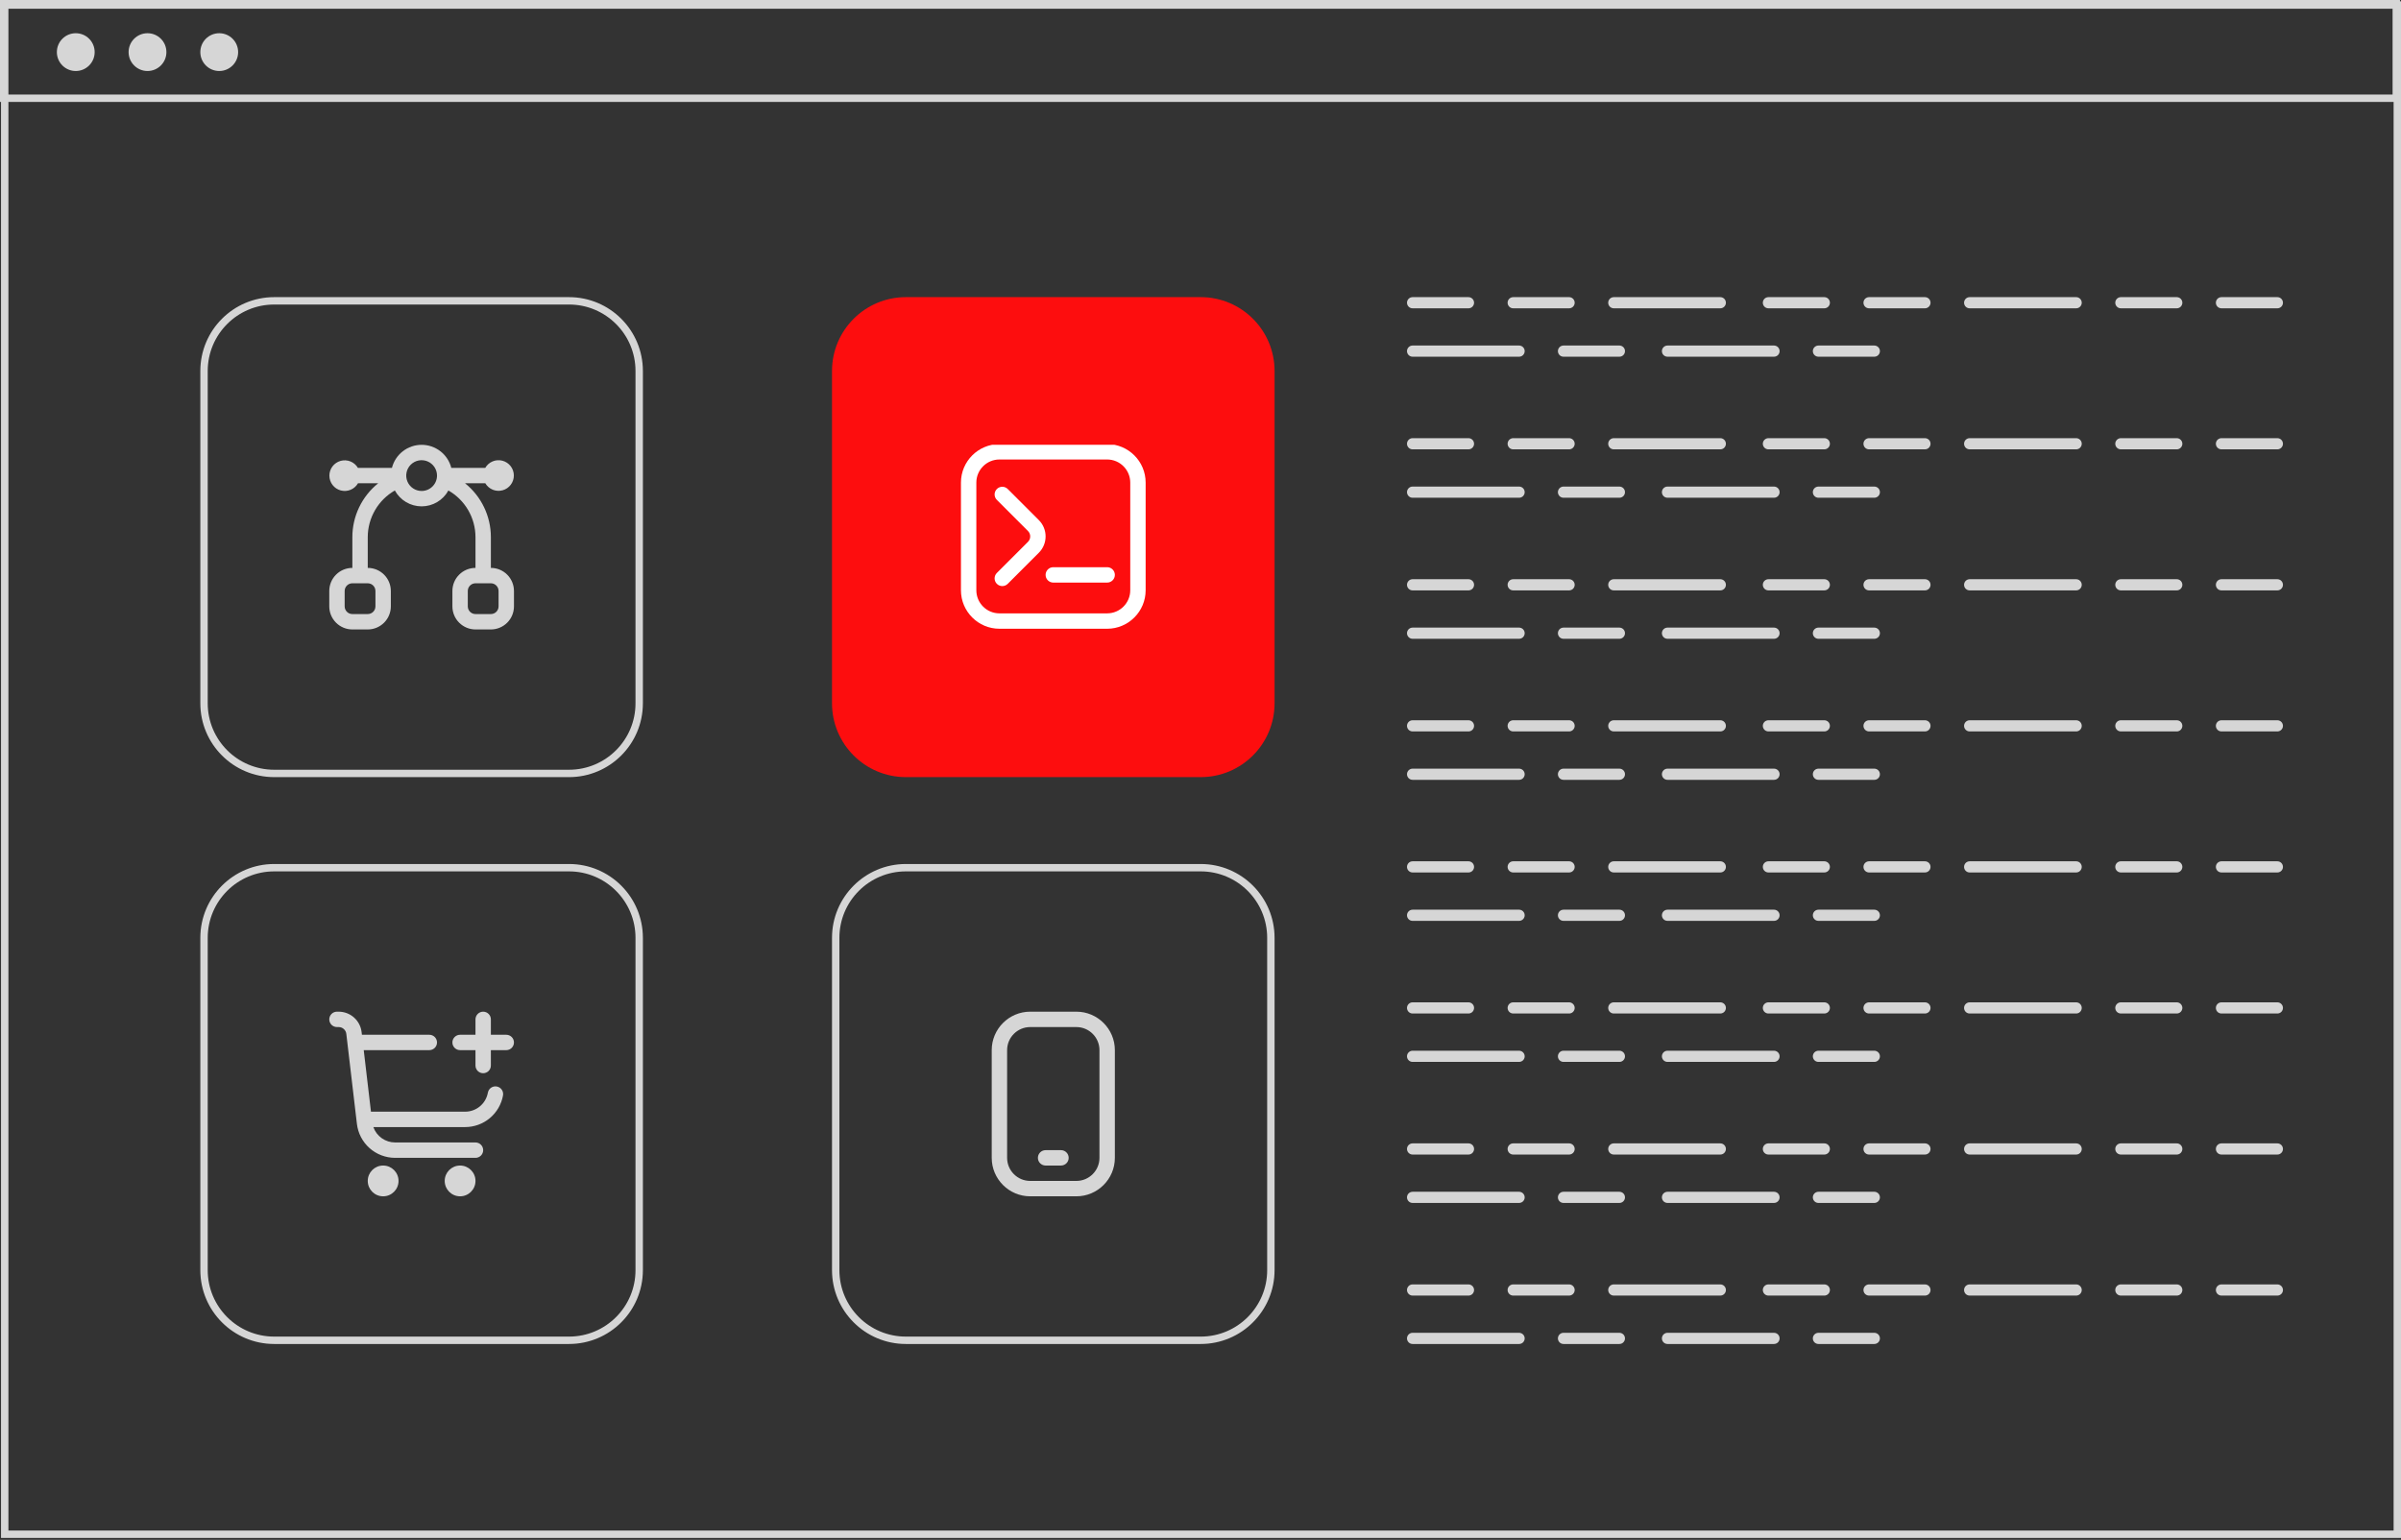 <svg width="650" height="417" viewBox="0 0 650 417" fill="none" xmlns="http://www.w3.org/2000/svg">
<rect x="0" y="0" width="650" height="417" fill="#333333" stroke="none"/>
<path d="M1.277 415.479V1.368H649V415.479H1.277Z" stroke="#D6D6D6" stroke-width="2"/>
<path d="M438.403 96.599H423.271C423.072 96.599 422.876 96.559 422.692 96.484C422.508 96.407 422.342 96.296 422.201 96.156C422.061 96.015 421.949 95.848 421.873 95.665C421.797 95.481 421.758 95.284 421.758 95.085C421.758 94.887 421.797 94.69 421.873 94.506C421.949 94.323 422.061 94.156 422.201 94.016C422.342 93.875 422.508 93.763 422.692 93.687C422.876 93.611 423.072 93.572 423.271 93.572H438.403C438.602 93.572 438.799 93.611 438.982 93.687C439.166 93.763 439.333 93.875 439.473 94.016C439.614 94.156 439.725 94.323 439.801 94.506C439.877 94.69 439.916 94.887 439.916 95.085C439.916 95.284 439.877 95.481 439.801 95.665C439.725 95.848 439.614 96.015 439.473 96.156C439.333 96.296 439.166 96.407 438.982 96.484C438.799 96.559 438.602 96.599 438.403 96.599Z" fill="#D6D6D6"/>
<path d="M507.419 96.599H492.287C492.088 96.599 491.891 96.559 491.708 96.484C491.524 96.407 491.357 96.296 491.217 96.156C491.076 96.015 490.965 95.848 490.889 95.665C490.813 95.481 490.773 95.284 490.773 95.085C490.773 94.887 490.813 94.69 490.889 94.506C490.965 94.323 491.076 94.156 491.217 94.016C491.357 93.875 491.524 93.763 491.708 93.687C491.891 93.611 492.088 93.572 492.287 93.572H507.419C507.617 93.572 507.814 93.611 507.998 93.687C508.181 93.763 508.348 93.875 508.489 94.016C508.629 94.156 508.741 94.323 508.817 94.506C508.893 94.69 508.932 94.887 508.932 95.085C508.932 95.284 508.893 95.481 508.817 95.665C508.741 95.848 508.629 96.015 508.489 96.156C508.348 96.296 508.181 96.407 507.998 96.484C507.814 96.559 507.617 96.599 507.419 96.599Z" fill="#D6D6D6"/>
<path d="M411.25 96.599H382.416C382.014 96.599 381.629 96.439 381.346 96.156C381.062 95.872 380.902 95.487 380.902 95.085C380.902 94.684 381.062 94.299 381.346 94.016C381.629 93.732 382.014 93.572 382.416 93.572H411.25C411.651 93.572 412.036 93.732 412.32 94.016C412.604 94.299 412.763 94.684 412.763 95.085C412.763 95.487 412.604 95.872 412.32 96.156C412.036 96.439 411.651 96.599 411.25 96.599Z" fill="#D6D6D6"/>
<path d="M480.262 96.599H451.427C451.026 96.599 450.641 96.439 450.357 96.156C450.073 95.872 449.914 95.487 449.914 95.085C449.914 94.684 450.073 94.299 450.357 94.016C450.641 93.732 451.026 93.572 451.427 93.572H480.262C480.663 93.572 481.048 93.732 481.332 94.016C481.615 94.299 481.775 94.684 481.775 95.085C481.775 95.487 481.615 95.872 481.332 96.156C481.048 96.439 480.663 96.599 480.262 96.599Z" fill="#D6D6D6"/>
<path d="M397.548 83.493H382.416C382.014 83.493 381.629 83.334 381.346 83.05C381.062 82.766 380.902 82.381 380.902 81.98C380.902 81.579 381.062 81.194 381.346 80.91C381.629 80.626 382.014 80.467 382.416 80.467H397.548C397.949 80.467 398.334 80.626 398.618 80.91C398.901 81.194 399.061 81.579 399.061 81.98C399.061 82.381 398.901 82.766 398.618 83.05C398.334 83.334 397.949 83.493 397.548 83.493Z" fill="#D6D6D6"/>
<path d="M493.88 83.493H478.748C478.346 83.493 477.961 83.334 477.678 83.05C477.394 82.766 477.234 82.381 477.234 81.98C477.234 81.579 477.394 81.194 477.678 80.91C477.961 80.626 478.346 80.467 478.748 80.467H493.88C494.281 80.467 494.666 80.626 494.95 80.91C495.233 81.194 495.393 81.579 495.393 81.98C495.393 82.381 495.233 82.766 494.95 83.05C494.666 83.334 494.281 83.493 493.88 83.493Z" fill="#D6D6D6"/>
<path d="M589.294 83.493H574.162C573.76 83.493 573.375 83.334 573.092 83.05C572.808 82.766 572.648 82.381 572.648 81.98C572.648 81.579 572.808 81.194 573.092 80.91C573.375 80.626 573.76 80.467 574.162 80.467H589.294C589.695 80.467 590.08 80.626 590.364 80.91C590.647 81.194 590.807 81.579 590.807 81.98C590.807 82.381 590.647 82.766 590.364 83.05C590.08 83.334 589.695 83.493 589.294 83.493Z" fill="#D6D6D6"/>
<path d="M424.786 83.493H409.654C409.455 83.493 409.258 83.454 409.075 83.378C408.891 83.302 408.724 83.191 408.584 83.05C408.443 82.909 408.332 82.743 408.256 82.559C408.18 82.376 408.141 82.179 408.141 81.98C408.141 81.781 408.18 81.585 408.256 81.401C408.332 81.217 408.443 81.05 408.584 80.91C408.724 80.769 408.891 80.658 409.075 80.582C409.258 80.506 409.455 80.467 409.654 80.467H424.786C424.985 80.467 425.181 80.506 425.365 80.582C425.549 80.658 425.715 80.769 425.856 80.91C425.996 81.05 426.108 81.217 426.184 81.401C426.26 81.585 426.299 81.781 426.299 81.98C426.299 82.179 426.26 82.376 426.184 82.559C426.108 82.743 425.996 82.909 425.856 83.05C425.715 83.191 425.549 83.302 425.365 83.378C425.181 83.454 424.985 83.493 424.786 83.493Z" fill="#D6D6D6"/>
<path d="M521.122 83.493H505.99C505.791 83.493 505.594 83.454 505.411 83.378C505.227 83.302 505.06 83.191 504.92 83.05C504.779 82.909 504.668 82.743 504.592 82.559C504.516 82.376 504.477 82.179 504.477 81.98C504.477 81.781 504.516 81.585 504.592 81.401C504.668 81.217 504.779 81.05 504.92 80.91C505.06 80.769 505.227 80.658 505.411 80.582C505.594 80.506 505.791 80.467 505.99 80.467H521.122C521.321 80.467 521.517 80.506 521.701 80.582C521.885 80.658 522.051 80.769 522.192 80.91C522.332 81.05 522.444 81.217 522.52 81.401C522.596 81.585 522.635 81.781 522.635 81.98C522.635 82.179 522.596 82.376 522.52 82.559C522.444 82.743 522.332 82.909 522.192 83.05C522.051 83.191 521.885 83.302 521.701 83.378C521.517 83.454 521.321 83.493 521.122 83.493Z" fill="#D6D6D6"/>
<path d="M616.528 83.493H601.396C601.197 83.493 601.001 83.454 600.817 83.378C600.633 83.302 600.467 83.191 600.326 83.05C600.185 82.909 600.074 82.743 599.998 82.559C599.922 82.376 599.883 82.179 599.883 81.98C599.883 81.781 599.922 81.585 599.998 81.401C600.074 81.217 600.185 81.05 600.326 80.91C600.467 80.769 600.633 80.658 600.817 80.582C601.001 80.506 601.197 80.467 601.396 80.467H616.528C616.727 80.467 616.924 80.506 617.107 80.582C617.291 80.658 617.458 80.769 617.598 80.91C617.739 81.05 617.85 81.217 617.926 81.401C618.002 81.585 618.041 81.781 618.041 81.98C618.041 82.179 618.002 82.376 617.926 82.559C617.85 82.743 617.739 82.909 617.598 83.05C617.458 83.191 617.291 83.302 617.107 83.378C616.924 83.454 616.727 83.493 616.528 83.493Z" fill="#D6D6D6"/>
<path d="M465.723 83.493H436.888C436.487 83.493 436.102 83.334 435.818 83.05C435.534 82.766 435.375 82.381 435.375 81.98C435.375 81.579 435.534 81.194 435.818 80.91C436.102 80.626 436.487 80.467 436.888 80.467H465.723C465.921 80.467 466.118 80.506 466.302 80.582C466.485 80.658 466.652 80.769 466.793 80.91C466.933 81.05 467.045 81.217 467.121 81.401C467.197 81.585 467.236 81.781 467.236 81.98C467.236 82.179 467.197 82.376 467.121 82.559C467.045 82.743 466.933 82.909 466.793 83.05C466.652 83.191 466.485 83.302 466.302 83.378C466.118 83.454 465.921 83.493 465.723 83.493Z" fill="#D6D6D6"/>
<path d="M562.059 83.493H533.224C532.823 83.493 532.438 83.334 532.154 83.05C531.87 82.766 531.711 82.381 531.711 81.98C531.711 81.579 531.87 81.194 532.154 80.91C532.438 80.626 532.823 80.467 533.224 80.467H562.059C562.257 80.467 562.454 80.506 562.638 80.582C562.821 80.658 562.988 80.769 563.129 80.91C563.269 81.05 563.381 81.217 563.457 81.401C563.533 81.585 563.572 81.781 563.572 81.98C563.572 82.179 563.533 82.376 563.457 82.559C563.381 82.743 563.269 82.909 563.129 83.05C562.988 83.191 562.821 83.302 562.638 83.378C562.454 83.454 562.257 83.493 562.059 83.493Z" fill="#D6D6D6"/>
<path d="M438.403 134.792H423.271C423.072 134.792 422.876 134.753 422.692 134.677C422.508 134.601 422.342 134.489 422.201 134.349C422.061 134.208 421.949 134.042 421.873 133.858C421.797 133.674 421.758 133.478 421.758 133.279C421.758 133.08 421.797 132.883 421.873 132.7C421.949 132.516 422.061 132.349 422.201 132.209C422.342 132.068 422.508 131.957 422.692 131.881C422.876 131.805 423.072 131.766 423.271 131.766H438.403C438.602 131.766 438.799 131.805 438.982 131.881C439.166 131.957 439.333 132.068 439.473 132.209C439.614 132.349 439.725 132.516 439.801 132.7C439.877 132.883 439.916 133.08 439.916 133.279C439.916 133.478 439.877 133.674 439.801 133.858C439.725 134.042 439.614 134.208 439.473 134.349C439.333 134.489 439.166 134.601 438.982 134.677C438.799 134.753 438.602 134.792 438.403 134.792Z" fill="#D6D6D6"/>
<path d="M507.419 134.792H492.287C492.088 134.792 491.891 134.753 491.708 134.677C491.524 134.601 491.357 134.489 491.217 134.349C491.076 134.208 490.965 134.042 490.889 133.858C490.813 133.674 490.773 133.478 490.773 133.279C490.773 133.08 490.813 132.883 490.889 132.7C490.965 132.516 491.076 132.349 491.217 132.209C491.357 132.068 491.524 131.957 491.708 131.881C491.891 131.805 492.088 131.766 492.287 131.766H507.419C507.617 131.766 507.814 131.805 507.998 131.881C508.181 131.957 508.348 132.068 508.489 132.209C508.629 132.349 508.741 132.516 508.817 132.7C508.893 132.883 508.932 133.08 508.932 133.279C508.932 133.478 508.893 133.674 508.817 133.858C508.741 134.042 508.629 134.208 508.489 134.349C508.348 134.489 508.181 134.601 507.998 134.677C507.814 134.753 507.617 134.792 507.419 134.792Z" fill="#D6D6D6"/>
<path d="M411.25 134.792H382.416C382.014 134.792 381.629 134.633 381.346 134.349C381.062 134.065 380.902 133.68 380.902 133.279C380.902 132.878 381.062 132.493 381.346 132.209C381.629 131.925 382.014 131.766 382.416 131.766H411.25C411.651 131.766 412.036 131.925 412.32 132.209C412.604 132.493 412.763 132.878 412.763 133.279C412.763 133.68 412.604 134.065 412.32 134.349C412.036 134.633 411.651 134.792 411.25 134.792Z" fill="#D6D6D6"/>
<path d="M480.262 134.792H451.427C451.026 134.792 450.641 134.633 450.357 134.349C450.073 134.065 449.914 133.68 449.914 133.279C449.914 132.878 450.073 132.493 450.357 132.209C450.641 131.925 451.026 131.766 451.427 131.766H480.262C480.663 131.766 481.048 131.925 481.332 132.209C481.615 132.493 481.775 132.878 481.775 133.279C481.775 133.68 481.615 134.065 481.332 134.349C481.048 134.633 480.663 134.792 480.262 134.792Z" fill="#D6D6D6"/>
<path d="M397.548 121.687H382.416C382.014 121.687 381.629 121.527 381.346 121.243C381.062 120.96 380.902 120.575 380.902 120.173C380.902 119.772 381.062 119.387 381.346 119.103C381.629 118.82 382.014 118.66 382.416 118.66H397.548C397.949 118.66 398.334 118.82 398.618 119.103C398.901 119.387 399.061 119.772 399.061 120.173C399.061 120.575 398.901 120.96 398.618 121.243C398.334 121.527 397.949 121.687 397.548 121.687Z" fill="#D6D6D6"/>
<path d="M493.88 121.687H478.748C478.346 121.687 477.961 121.527 477.678 121.243C477.394 120.96 477.234 120.575 477.234 120.173C477.234 119.772 477.394 119.387 477.678 119.103C477.961 118.82 478.346 118.66 478.748 118.66H493.88C494.281 118.66 494.666 118.82 494.95 119.103C495.233 119.387 495.393 119.772 495.393 120.173C495.393 120.575 495.233 120.96 494.95 121.243C494.666 121.527 494.281 121.687 493.88 121.687Z" fill="#D6D6D6"/>
<path d="M589.294 121.687H574.162C573.76 121.687 573.375 121.527 573.092 121.243C572.808 120.96 572.648 120.575 572.648 120.173C572.648 119.772 572.808 119.387 573.092 119.103C573.375 118.82 573.76 118.66 574.162 118.66H589.294C589.695 118.66 590.08 118.82 590.364 119.103C590.647 119.387 590.807 119.772 590.807 120.173C590.807 120.575 590.647 120.96 590.364 121.243C590.08 121.527 589.695 121.687 589.294 121.687Z" fill="#D6D6D6"/>
<path d="M424.786 121.687H409.654C409.455 121.687 409.258 121.647 409.075 121.571C408.891 121.495 408.724 121.384 408.584 121.243C408.443 121.103 408.332 120.936 408.256 120.752C408.18 120.569 408.141 120.372 408.141 120.173C408.141 119.975 408.18 119.778 408.256 119.594C408.332 119.411 408.443 119.244 408.584 119.103C408.724 118.963 408.891 118.851 409.075 118.775C409.258 118.699 409.455 118.66 409.654 118.66H424.786C424.985 118.66 425.181 118.699 425.365 118.775C425.549 118.851 425.715 118.963 425.856 119.103C425.996 119.244 426.108 119.411 426.184 119.594C426.26 119.778 426.299 119.975 426.299 120.173C426.299 120.372 426.26 120.569 426.184 120.752C426.108 120.936 425.996 121.103 425.856 121.243C425.715 121.384 425.549 121.495 425.365 121.571C425.181 121.647 424.985 121.687 424.786 121.687Z" fill="#D6D6D6"/>
<path d="M521.122 121.687H505.99C505.791 121.687 505.594 121.647 505.411 121.571C505.227 121.495 505.06 121.384 504.92 121.243C504.779 121.103 504.668 120.936 504.592 120.752C504.516 120.569 504.477 120.372 504.477 120.173C504.477 119.975 504.516 119.778 504.592 119.594C504.668 119.411 504.779 119.244 504.92 119.103C505.06 118.963 505.227 118.851 505.411 118.775C505.594 118.699 505.791 118.66 505.99 118.66H521.122C521.321 118.66 521.517 118.699 521.701 118.775C521.885 118.851 522.051 118.963 522.192 119.103C522.332 119.244 522.444 119.411 522.52 119.594C522.596 119.778 522.635 119.975 522.635 120.173C522.635 120.372 522.596 120.569 522.52 120.752C522.444 120.936 522.332 121.103 522.192 121.243C522.051 121.384 521.885 121.495 521.701 121.571C521.517 121.647 521.321 121.687 521.122 121.687Z" fill="#D6D6D6"/>
<path d="M616.528 121.687H601.396C601.197 121.687 601.001 121.647 600.817 121.571C600.633 121.495 600.467 121.384 600.326 121.243C600.185 121.103 600.074 120.936 599.998 120.752C599.922 120.569 599.883 120.372 599.883 120.173C599.883 119.975 599.922 119.778 599.998 119.594C600.074 119.411 600.185 119.244 600.326 119.103C600.467 118.963 600.633 118.851 600.817 118.775C601.001 118.699 601.197 118.66 601.396 118.66H616.528C616.727 118.66 616.924 118.699 617.107 118.775C617.291 118.851 617.458 118.963 617.598 119.103C617.739 119.244 617.85 119.411 617.926 119.594C618.002 119.778 618.041 119.975 618.041 120.173C618.041 120.372 618.002 120.569 617.926 120.752C617.85 120.936 617.739 121.103 617.598 121.243C617.458 121.384 617.291 121.495 617.107 121.571C616.924 121.647 616.727 121.687 616.528 121.687Z" fill="#D6D6D6"/>
<path d="M465.723 121.687H436.888C436.487 121.687 436.102 121.527 435.818 121.243C435.534 120.96 435.375 120.575 435.375 120.173C435.375 119.772 435.534 119.387 435.818 119.103C436.102 118.82 436.487 118.66 436.888 118.66H465.723C465.921 118.66 466.118 118.699 466.302 118.775C466.485 118.851 466.652 118.963 466.793 119.103C466.933 119.244 467.045 119.411 467.121 119.594C467.197 119.778 467.236 119.975 467.236 120.173C467.236 120.372 467.197 120.569 467.121 120.752C467.045 120.936 466.933 121.103 466.793 121.243C466.652 121.384 466.485 121.495 466.302 121.571C466.118 121.647 465.921 121.687 465.723 121.687Z" fill="#D6D6D6"/>
<path d="M562.059 121.687H533.224C532.823 121.687 532.438 121.527 532.154 121.243C531.87 120.96 531.711 120.575 531.711 120.173C531.711 119.772 531.87 119.387 532.154 119.103C532.438 118.82 532.823 118.66 533.224 118.66H562.059C562.257 118.66 562.454 118.699 562.638 118.775C562.821 118.851 562.988 118.963 563.129 119.103C563.269 119.244 563.381 119.411 563.457 119.594C563.533 119.778 563.572 119.975 563.572 120.173C563.572 120.372 563.533 120.569 563.457 120.752C563.381 120.936 563.269 121.103 563.129 121.243C562.988 121.384 562.821 121.495 562.638 121.571C562.454 121.647 562.257 121.687 562.059 121.687Z" fill="#D6D6D6"/>
<path d="M438.403 172.986H423.271C423.072 172.986 422.876 172.947 422.692 172.871C422.508 172.795 422.342 172.684 422.201 172.543C422.061 172.403 421.949 172.236 421.873 172.052C421.797 171.869 421.758 171.672 421.758 171.473C421.758 171.274 421.797 171.078 421.873 170.894C421.949 170.71 422.061 170.544 422.201 170.403C422.342 170.263 422.508 170.151 422.692 170.075C422.876 169.999 423.072 169.96 423.271 169.96H438.403C438.602 169.96 438.799 169.999 438.982 170.075C439.166 170.151 439.333 170.263 439.473 170.403C439.614 170.544 439.725 170.71 439.801 170.894C439.877 171.078 439.916 171.274 439.916 171.473C439.916 171.672 439.877 171.869 439.801 172.052C439.725 172.236 439.614 172.403 439.473 172.543C439.333 172.684 439.166 172.795 438.982 172.871C438.799 172.947 438.602 172.986 438.403 172.986Z" fill="#D6D6D6"/>
<path d="M507.419 172.986H492.287C492.088 172.986 491.891 172.947 491.708 172.871C491.524 172.795 491.357 172.684 491.217 172.543C491.076 172.403 490.965 172.236 490.889 172.052C490.813 171.869 490.773 171.672 490.773 171.473C490.773 171.274 490.813 171.078 490.889 170.894C490.965 170.71 491.076 170.544 491.217 170.403C491.357 170.263 491.524 170.151 491.708 170.075C491.891 169.999 492.088 169.96 492.287 169.96H507.419C507.617 169.96 507.814 169.999 507.998 170.075C508.181 170.151 508.348 170.263 508.489 170.403C508.629 170.544 508.741 170.71 508.817 170.894C508.893 171.078 508.932 171.274 508.932 171.473C508.932 171.672 508.893 171.869 508.817 172.052C508.741 172.236 508.629 172.403 508.489 172.543C508.348 172.684 508.181 172.795 507.998 172.871C507.814 172.947 507.617 172.986 507.419 172.986Z" fill="#D6D6D6"/>
<path d="M411.25 172.986H382.416C382.014 172.986 381.629 172.827 381.346 172.543C381.062 172.259 380.902 171.875 380.902 171.473C380.902 171.072 381.062 170.687 381.346 170.403C381.629 170.119 382.014 169.96 382.416 169.96H411.25C411.651 169.96 412.036 170.119 412.32 170.403C412.604 170.687 412.763 171.072 412.763 171.473C412.763 171.875 412.604 172.259 412.32 172.543C412.036 172.827 411.651 172.986 411.25 172.986Z" fill="#D6D6D6"/>
<path d="M480.262 172.986H451.427C451.026 172.986 450.641 172.827 450.357 172.543C450.073 172.259 449.914 171.875 449.914 171.473C449.914 171.072 450.073 170.687 450.357 170.403C450.641 170.119 451.026 169.96 451.427 169.96H480.262C480.663 169.96 481.048 170.119 481.332 170.403C481.615 170.687 481.775 171.072 481.775 171.473C481.775 171.875 481.615 172.259 481.332 172.543C481.048 172.827 480.663 172.986 480.262 172.986Z" fill="#D6D6D6"/>
<path d="M397.548 159.881H382.416C382.014 159.881 381.629 159.721 381.346 159.438C381.062 159.154 380.902 158.769 380.902 158.368C380.902 157.966 381.062 157.581 381.346 157.298C381.629 157.014 382.014 156.854 382.416 156.854H397.548C397.949 156.854 398.334 157.014 398.618 157.298C398.901 157.581 399.061 157.966 399.061 158.368C399.061 158.769 398.901 159.154 398.618 159.438C398.334 159.721 397.949 159.881 397.548 159.881Z" fill="#D6D6D6"/>
<path d="M493.88 159.881H478.748C478.346 159.881 477.961 159.721 477.678 159.438C477.394 159.154 477.234 158.769 477.234 158.368C477.234 157.966 477.394 157.581 477.678 157.298C477.961 157.014 478.346 156.854 478.748 156.854H493.88C494.281 156.854 494.666 157.014 494.95 157.298C495.233 157.581 495.393 157.966 495.393 158.368C495.393 158.769 495.233 159.154 494.95 159.438C494.666 159.721 494.281 159.881 493.88 159.881Z" fill="#D6D6D6"/>
<path d="M589.294 159.881H574.162C573.76 159.881 573.375 159.721 573.092 159.438C572.808 159.154 572.648 158.769 572.648 158.368C572.648 157.966 572.808 157.581 573.092 157.298C573.375 157.014 573.76 156.854 574.162 156.854H589.294C589.695 156.854 590.08 157.014 590.364 157.298C590.647 157.581 590.807 157.966 590.807 158.368C590.807 158.769 590.647 159.154 590.364 159.438C590.08 159.721 589.695 159.881 589.294 159.881Z" fill="#D6D6D6"/>
<path d="M424.786 159.881H409.654C409.455 159.881 409.258 159.842 409.075 159.766C408.891 159.69 408.724 159.578 408.584 159.438C408.443 159.297 408.332 159.13 408.256 158.947C408.18 158.763 408.141 158.566 408.141 158.368C408.141 158.169 408.18 157.972 408.256 157.789C408.332 157.605 408.443 157.438 408.584 157.298C408.724 157.157 408.891 157.046 409.075 156.97C409.258 156.894 409.455 156.854 409.654 156.854H424.786C424.985 156.854 425.181 156.894 425.365 156.97C425.549 157.046 425.715 157.157 425.856 157.298C425.996 157.438 426.108 157.605 426.184 157.789C426.26 157.972 426.299 158.169 426.299 158.368C426.299 158.566 426.26 158.763 426.184 158.947C426.108 159.13 425.996 159.297 425.856 159.438C425.715 159.578 425.549 159.69 425.365 159.766C425.181 159.842 424.985 159.881 424.786 159.881Z" fill="#D6D6D6"/>
<path d="M521.122 159.881H505.99C505.791 159.881 505.594 159.842 505.411 159.766C505.227 159.69 505.06 159.578 504.92 159.438C504.779 159.297 504.668 159.13 504.592 158.947C504.516 158.763 504.477 158.566 504.477 158.368C504.477 158.169 504.516 157.972 504.592 157.789C504.668 157.605 504.779 157.438 504.92 157.298C505.06 157.157 505.227 157.046 505.411 156.97C505.594 156.894 505.791 156.854 505.99 156.854H521.122C521.321 156.854 521.517 156.894 521.701 156.97C521.885 157.046 522.051 157.157 522.192 157.298C522.332 157.438 522.444 157.605 522.52 157.789C522.596 157.972 522.635 158.169 522.635 158.368C522.635 158.566 522.596 158.763 522.52 158.947C522.444 159.13 522.332 159.297 522.192 159.438C522.051 159.578 521.885 159.69 521.701 159.766C521.517 159.842 521.321 159.881 521.122 159.881Z" fill="#D6D6D6"/>
<path d="M616.528 159.881H601.396C601.197 159.881 601.001 159.842 600.817 159.766C600.633 159.69 600.467 159.578 600.326 159.438C600.185 159.297 600.074 159.13 599.998 158.947C599.922 158.763 599.883 158.566 599.883 158.368C599.883 158.169 599.922 157.972 599.998 157.789C600.074 157.605 600.185 157.438 600.326 157.298C600.467 157.157 600.633 157.046 600.817 156.97C601.001 156.894 601.197 156.854 601.396 156.854H616.528C616.727 156.854 616.924 156.894 617.107 156.97C617.291 157.046 617.458 157.157 617.598 157.298C617.739 157.438 617.85 157.605 617.926 157.789C618.002 157.972 618.041 158.169 618.041 158.368C618.041 158.566 618.002 158.763 617.926 158.947C617.85 159.13 617.739 159.297 617.598 159.438C617.458 159.578 617.291 159.69 617.107 159.766C616.924 159.842 616.727 159.881 616.528 159.881Z" fill="#D6D6D6"/>
<path d="M465.723 159.881H436.888C436.487 159.881 436.102 159.721 435.818 159.438C435.534 159.154 435.375 158.769 435.375 158.368C435.375 157.966 435.534 157.581 435.818 157.298C436.102 157.014 436.487 156.854 436.888 156.854H465.723C465.921 156.854 466.118 156.894 466.302 156.97C466.485 157.046 466.652 157.157 466.793 157.298C466.933 157.438 467.045 157.605 467.121 157.789C467.197 157.972 467.236 158.169 467.236 158.368C467.236 158.566 467.197 158.763 467.121 158.947C467.045 159.13 466.933 159.297 466.793 159.438C466.652 159.578 466.485 159.69 466.302 159.766C466.118 159.842 465.921 159.881 465.723 159.881Z" fill="#D6D6D6"/>
<path d="M562.059 159.881H533.224C532.823 159.881 532.438 159.721 532.154 159.438C531.87 159.154 531.711 158.769 531.711 158.368C531.711 157.966 531.87 157.581 532.154 157.298C532.438 157.014 532.823 156.854 533.224 156.854H562.059C562.257 156.854 562.454 156.894 562.638 156.97C562.821 157.046 562.988 157.157 563.129 157.298C563.269 157.438 563.381 157.605 563.457 157.789C563.533 157.972 563.572 158.169 563.572 158.368C563.572 158.566 563.533 158.763 563.457 158.947C563.381 159.13 563.269 159.297 563.129 159.438C562.988 159.578 562.821 159.69 562.638 159.766C562.454 159.842 562.257 159.881 562.059 159.881Z" fill="#D6D6D6"/>
<path d="M438.403 211.181H423.271C423.072 211.181 422.876 211.142 422.692 211.066C422.508 210.989 422.342 210.878 422.201 210.738C422.061 210.597 421.949 210.43 421.873 210.247C421.797 210.063 421.758 209.866 421.758 209.668C421.758 209.469 421.797 209.272 421.873 209.088C421.949 208.905 422.061 208.738 422.201 208.598C422.342 208.457 422.508 208.346 422.692 208.269C422.876 208.193 423.072 208.154 423.271 208.154H438.403C438.602 208.154 438.799 208.193 438.982 208.269C439.166 208.346 439.333 208.457 439.473 208.598C439.614 208.738 439.725 208.905 439.801 209.088C439.877 209.272 439.916 209.469 439.916 209.668C439.916 209.866 439.877 210.063 439.801 210.247C439.725 210.43 439.614 210.597 439.473 210.738C439.333 210.878 439.166 210.989 438.982 211.066C438.799 211.142 438.602 211.181 438.403 211.181Z" fill="#D6D6D6"/>
<path d="M507.419 211.181H492.287C492.088 211.181 491.891 211.142 491.708 211.066C491.524 210.989 491.357 210.878 491.217 210.738C491.076 210.597 490.965 210.43 490.889 210.247C490.813 210.063 490.773 209.866 490.773 209.668C490.773 209.469 490.813 209.272 490.889 209.088C490.965 208.905 491.076 208.738 491.217 208.598C491.357 208.457 491.524 208.346 491.708 208.269C491.891 208.193 492.088 208.154 492.287 208.154H507.419C507.617 208.154 507.814 208.193 507.998 208.269C508.181 208.346 508.348 208.457 508.489 208.598C508.629 208.738 508.741 208.905 508.817 209.088C508.893 209.272 508.932 209.469 508.932 209.668C508.932 209.866 508.893 210.063 508.817 210.247C508.741 210.43 508.629 210.597 508.489 210.738C508.348 210.878 508.181 210.989 507.998 211.066C507.814 211.142 507.617 211.181 507.419 211.181Z" fill="#D6D6D6"/>
<path d="M411.25 211.181H382.416C382.014 211.181 381.629 211.021 381.346 210.738C381.062 210.454 380.902 210.069 380.902 209.668C380.902 209.266 381.062 208.881 381.346 208.598C381.629 208.314 382.014 208.154 382.416 208.154H411.25C411.651 208.154 412.036 208.314 412.32 208.598C412.604 208.881 412.763 209.266 412.763 209.668C412.763 210.069 412.604 210.454 412.32 210.738C412.036 211.021 411.651 211.181 411.25 211.181Z" fill="#D6D6D6"/>
<path d="M480.262 211.181H451.427C451.026 211.181 450.641 211.021 450.357 210.738C450.073 210.454 449.914 210.069 449.914 209.668C449.914 209.266 450.073 208.881 450.357 208.598C450.641 208.314 451.026 208.154 451.427 208.154H480.262C480.663 208.154 481.048 208.314 481.332 208.598C481.615 208.881 481.775 209.266 481.775 209.668C481.775 210.069 481.615 210.454 481.332 210.738C481.048 211.021 480.663 211.181 480.262 211.181Z" fill="#D6D6D6"/>
<path d="M397.548 198.075H382.416C382.014 198.075 381.629 197.916 381.346 197.632C381.062 197.348 380.902 196.963 380.902 196.562C380.902 196.161 381.062 195.776 381.346 195.492C381.629 195.208 382.014 195.049 382.416 195.049H397.548C397.949 195.049 398.334 195.208 398.618 195.492C398.901 195.776 399.061 196.161 399.061 196.562C399.061 196.963 398.901 197.348 398.618 197.632C398.334 197.916 397.949 198.075 397.548 198.075Z" fill="#D6D6D6"/>
<path d="M493.88 198.075H478.748C478.346 198.075 477.961 197.916 477.678 197.632C477.394 197.348 477.234 196.963 477.234 196.562C477.234 196.161 477.394 195.776 477.678 195.492C477.961 195.208 478.346 195.049 478.748 195.049H493.88C494.281 195.049 494.666 195.208 494.95 195.492C495.233 195.776 495.393 196.161 495.393 196.562C495.393 196.963 495.233 197.348 494.95 197.632C494.666 197.916 494.281 198.075 493.88 198.075Z" fill="#D6D6D6"/>
<path d="M589.294 198.075H574.162C573.76 198.075 573.375 197.916 573.092 197.632C572.808 197.348 572.648 196.963 572.648 196.562C572.648 196.161 572.808 195.776 573.092 195.492C573.375 195.208 573.76 195.049 574.162 195.049H589.294C589.695 195.049 590.08 195.208 590.364 195.492C590.647 195.776 590.807 196.161 590.807 196.562C590.807 196.963 590.647 197.348 590.364 197.632C590.08 197.916 589.695 198.075 589.294 198.075Z" fill="#D6D6D6"/>
<path d="M424.786 198.075H409.654C409.455 198.075 409.258 198.036 409.075 197.96C408.891 197.884 408.724 197.773 408.584 197.632C408.443 197.492 408.332 197.325 408.256 197.141C408.18 196.958 408.141 196.761 408.141 196.562C408.141 196.363 408.18 196.167 408.256 195.983C408.332 195.799 408.443 195.633 408.584 195.492C408.724 195.352 408.891 195.24 409.075 195.164C409.258 195.088 409.455 195.049 409.654 195.049H424.786C424.985 195.049 425.181 195.088 425.365 195.164C425.549 195.24 425.715 195.352 425.856 195.492C425.996 195.633 426.108 195.799 426.184 195.983C426.26 196.167 426.299 196.363 426.299 196.562C426.299 196.761 426.26 196.958 426.184 197.141C426.108 197.325 425.996 197.492 425.856 197.632C425.715 197.773 425.549 197.884 425.365 197.96C425.181 198.036 424.985 198.075 424.786 198.075Z" fill="#D6D6D6"/>
<path d="M521.122 198.075H505.99C505.791 198.075 505.594 198.036 505.411 197.96C505.227 197.884 505.06 197.773 504.92 197.632C504.779 197.492 504.668 197.325 504.592 197.141C504.516 196.958 504.477 196.761 504.477 196.562C504.477 196.363 504.516 196.167 504.592 195.983C504.668 195.799 504.779 195.633 504.92 195.492C505.06 195.352 505.227 195.24 505.411 195.164C505.594 195.088 505.791 195.049 505.99 195.049H521.122C521.321 195.049 521.517 195.088 521.701 195.164C521.885 195.24 522.051 195.352 522.192 195.492C522.332 195.633 522.444 195.799 522.52 195.983C522.596 196.167 522.635 196.363 522.635 196.562C522.635 196.761 522.596 196.958 522.52 197.141C522.444 197.325 522.332 197.492 522.192 197.632C522.051 197.773 521.885 197.884 521.701 197.96C521.517 198.036 521.321 198.075 521.122 198.075Z" fill="#D6D6D6"/>
<path d="M616.528 198.075H601.396C601.197 198.075 601.001 198.036 600.817 197.96C600.633 197.884 600.467 197.773 600.326 197.632C600.185 197.492 600.074 197.325 599.998 197.141C599.922 196.958 599.883 196.761 599.883 196.562C599.883 196.363 599.922 196.167 599.998 195.983C600.074 195.799 600.185 195.633 600.326 195.492C600.467 195.352 600.633 195.24 600.817 195.164C601.001 195.088 601.197 195.049 601.396 195.049H616.528C616.727 195.049 616.924 195.088 617.107 195.164C617.291 195.24 617.458 195.352 617.598 195.492C617.739 195.633 617.85 195.799 617.926 195.983C618.002 196.167 618.041 196.363 618.041 196.562C618.041 196.761 618.002 196.958 617.926 197.141C617.85 197.325 617.739 197.492 617.598 197.632C617.458 197.773 617.291 197.884 617.107 197.96C616.924 198.036 616.727 198.075 616.528 198.075Z" fill="#D6D6D6"/>
<path d="M465.723 198.075H436.888C436.487 198.075 436.102 197.916 435.818 197.632C435.534 197.348 435.375 196.963 435.375 196.562C435.375 196.161 435.534 195.776 435.818 195.492C436.102 195.208 436.487 195.049 436.888 195.049H465.723C465.921 195.049 466.118 195.088 466.302 195.164C466.485 195.24 466.652 195.352 466.793 195.492C466.933 195.633 467.045 195.799 467.121 195.983C467.197 196.167 467.236 196.363 467.236 196.562C467.236 196.761 467.197 196.958 467.121 197.141C467.045 197.325 466.933 197.492 466.793 197.632C466.652 197.773 466.485 197.884 466.302 197.96C466.118 198.036 465.921 198.075 465.723 198.075Z" fill="#D6D6D6"/>
<path d="M562.059 198.075H533.224C532.823 198.075 532.438 197.916 532.154 197.632C531.87 197.348 531.711 196.963 531.711 196.562C531.711 196.161 531.87 195.776 532.154 195.492C532.438 195.208 532.823 195.049 533.224 195.049H562.059C562.257 195.049 562.454 195.088 562.638 195.164C562.821 195.24 562.988 195.352 563.129 195.492C563.269 195.633 563.381 195.799 563.457 195.983C563.533 196.167 563.572 196.363 563.572 196.562C563.572 196.761 563.533 196.958 563.457 197.141C563.381 197.325 563.269 197.492 563.129 197.632C562.988 197.773 562.821 197.884 562.638 197.96C562.454 198.036 562.257 198.075 562.059 198.075Z" fill="#D6D6D6"/>
<path d="M438.403 249.375H423.271C423.072 249.375 422.876 249.336 422.692 249.26C422.508 249.184 422.342 249.072 422.201 248.932C422.061 248.791 421.949 248.625 421.873 248.441C421.797 248.257 421.758 248.061 421.758 247.862C421.758 247.663 421.797 247.466 421.873 247.283C421.949 247.099 422.061 246.932 422.201 246.792C422.342 246.651 422.508 246.54 422.692 246.464C422.876 246.388 423.072 246.349 423.271 246.349H438.403C438.602 246.349 438.799 246.388 438.982 246.464C439.166 246.54 439.333 246.651 439.473 246.792C439.614 246.932 439.725 247.099 439.801 247.283C439.877 247.466 439.916 247.663 439.916 247.862C439.916 248.061 439.877 248.257 439.801 248.441C439.725 248.625 439.614 248.791 439.473 248.932C439.333 249.072 439.166 249.184 438.982 249.26C438.799 249.336 438.602 249.375 438.403 249.375Z" fill="#D6D6D6"/>
<path d="M507.419 249.375H492.287C492.088 249.375 491.891 249.336 491.708 249.26C491.524 249.184 491.357 249.072 491.217 248.932C491.076 248.791 490.965 248.625 490.889 248.441C490.813 248.257 490.773 248.061 490.773 247.862C490.773 247.663 490.813 247.466 490.889 247.283C490.965 247.099 491.076 246.932 491.217 246.792C491.357 246.651 491.524 246.54 491.708 246.464C491.891 246.388 492.088 246.349 492.287 246.349H507.419C507.617 246.349 507.814 246.388 507.998 246.464C508.181 246.54 508.348 246.651 508.489 246.792C508.629 246.932 508.741 247.099 508.817 247.283C508.893 247.466 508.932 247.663 508.932 247.862C508.932 248.061 508.893 248.257 508.817 248.441C508.741 248.625 508.629 248.791 508.489 248.932C508.348 249.072 508.181 249.184 507.998 249.26C507.814 249.336 507.617 249.375 507.419 249.375Z" fill="#D6D6D6"/>
<path d="M411.25 249.375H382.416C382.014 249.375 381.629 249.216 381.346 248.932C381.062 248.648 380.902 248.263 380.902 247.862C380.902 247.461 381.062 247.076 381.346 246.792C381.629 246.508 382.014 246.349 382.416 246.349H411.25C411.651 246.349 412.036 246.508 412.32 246.792C412.604 247.076 412.763 247.461 412.763 247.862C412.763 248.263 412.604 248.648 412.32 248.932C412.036 249.216 411.651 249.375 411.25 249.375Z" fill="#D6D6D6"/>
<path d="M480.262 249.375H451.427C451.026 249.375 450.641 249.216 450.357 248.932C450.073 248.648 449.914 248.263 449.914 247.862C449.914 247.461 450.073 247.076 450.357 246.792C450.641 246.508 451.026 246.349 451.427 246.349H480.262C480.663 246.349 481.048 246.508 481.332 246.792C481.615 247.076 481.775 247.461 481.775 247.862C481.775 248.263 481.615 248.648 481.332 248.932C481.048 249.216 480.663 249.375 480.262 249.375Z" fill="#D6D6D6"/>
<path d="M397.548 236.27H382.416C382.014 236.27 381.629 236.11 381.346 235.826C381.062 235.543 380.902 235.158 380.902 234.756C380.902 234.355 381.062 233.97 381.346 233.686C381.629 233.403 382.014 233.243 382.416 233.243H397.548C397.949 233.243 398.334 233.403 398.618 233.686C398.901 233.97 399.061 234.355 399.061 234.756C399.061 235.158 398.901 235.543 398.618 235.826C398.334 236.11 397.949 236.27 397.548 236.27Z" fill="#D6D6D6"/>
<path d="M493.88 236.27H478.748C478.346 236.27 477.961 236.11 477.678 235.826C477.394 235.543 477.234 235.158 477.234 234.756C477.234 234.355 477.394 233.97 477.678 233.686C477.961 233.403 478.346 233.243 478.748 233.243H493.88C494.281 233.243 494.666 233.403 494.95 233.686C495.233 233.97 495.393 234.355 495.393 234.756C495.393 235.158 495.233 235.543 494.95 235.826C494.666 236.11 494.281 236.27 493.88 236.27Z" fill="#D6D6D6"/>
<path d="M589.294 236.27H574.162C573.76 236.27 573.375 236.11 573.092 235.826C572.808 235.543 572.648 235.158 572.648 234.756C572.648 234.355 572.808 233.97 573.092 233.686C573.375 233.403 573.76 233.243 574.162 233.243H589.294C589.695 233.243 590.08 233.403 590.364 233.686C590.647 233.97 590.807 234.355 590.807 234.756C590.807 235.158 590.647 235.543 590.364 235.826C590.08 236.11 589.695 236.27 589.294 236.27Z" fill="#D6D6D6"/>
<path d="M424.786 236.27H409.654C409.455 236.27 409.258 236.23 409.075 236.154C408.891 236.078 408.724 235.967 408.584 235.826C408.443 235.686 408.332 235.519 408.256 235.335C408.18 235.152 408.141 234.955 408.141 234.756C408.141 234.558 408.18 234.361 408.256 234.177C408.332 233.994 408.443 233.827 408.584 233.686C408.724 233.546 408.891 233.434 409.075 233.358C409.258 233.282 409.455 233.243 409.654 233.243H424.786C424.985 233.243 425.181 233.282 425.365 233.358C425.549 233.434 425.715 233.546 425.856 233.686C425.996 233.827 426.108 233.994 426.184 234.177C426.26 234.361 426.299 234.558 426.299 234.756C426.299 234.955 426.26 235.152 426.184 235.335C426.108 235.519 425.996 235.686 425.856 235.826C425.715 235.967 425.549 236.078 425.365 236.154C425.181 236.23 424.985 236.27 424.786 236.27Z" fill="#D6D6D6"/>
<path d="M521.122 236.27H505.99C505.791 236.27 505.594 236.23 505.411 236.154C505.227 236.078 505.06 235.967 504.92 235.826C504.779 235.686 504.668 235.519 504.592 235.335C504.516 235.152 504.477 234.955 504.477 234.756C504.477 234.558 504.516 234.361 504.592 234.177C504.668 233.994 504.779 233.827 504.92 233.686C505.06 233.546 505.227 233.434 505.411 233.358C505.594 233.282 505.791 233.243 505.99 233.243H521.122C521.321 233.243 521.517 233.282 521.701 233.358C521.885 233.434 522.051 233.546 522.192 233.686C522.332 233.827 522.444 233.994 522.52 234.177C522.596 234.361 522.635 234.558 522.635 234.756C522.635 234.955 522.596 235.152 522.52 235.335C522.444 235.519 522.332 235.686 522.192 235.826C522.051 235.967 521.885 236.078 521.701 236.154C521.517 236.23 521.321 236.27 521.122 236.27Z" fill="#D6D6D6"/>
<path d="M616.528 236.27H601.396C601.197 236.27 601.001 236.23 600.817 236.154C600.633 236.078 600.467 235.967 600.326 235.826C600.185 235.686 600.074 235.519 599.998 235.335C599.922 235.152 599.883 234.955 599.883 234.756C599.883 234.558 599.922 234.361 599.998 234.177C600.074 233.994 600.185 233.827 600.326 233.686C600.467 233.546 600.633 233.434 600.817 233.358C601.001 233.282 601.197 233.243 601.396 233.243H616.528C616.727 233.243 616.924 233.282 617.107 233.358C617.291 233.434 617.458 233.546 617.598 233.686C617.739 233.827 617.85 233.994 617.926 234.177C618.002 234.361 618.041 234.558 618.041 234.756C618.041 234.955 618.002 235.152 617.926 235.335C617.85 235.519 617.739 235.686 617.598 235.826C617.458 235.967 617.291 236.078 617.107 236.154C616.924 236.23 616.727 236.27 616.528 236.27Z" fill="#D6D6D6"/>
<path d="M465.723 236.27H436.888C436.487 236.27 436.102 236.11 435.818 235.826C435.534 235.543 435.375 235.158 435.375 234.756C435.375 234.355 435.534 233.97 435.818 233.686C436.102 233.403 436.487 233.243 436.888 233.243H465.723C465.921 233.243 466.118 233.282 466.302 233.358C466.485 233.434 466.652 233.546 466.793 233.686C466.933 233.827 467.045 233.994 467.121 234.177C467.197 234.361 467.236 234.558 467.236 234.756C467.236 234.955 467.197 235.152 467.121 235.335C467.045 235.519 466.933 235.686 466.793 235.826C466.652 235.967 466.485 236.078 466.302 236.154C466.118 236.23 465.921 236.27 465.723 236.27Z" fill="#D6D6D6"/>
<path d="M562.059 236.27H533.224C532.823 236.27 532.438 236.11 532.154 235.826C531.87 235.543 531.711 235.158 531.711 234.756C531.711 234.355 531.87 233.97 532.154 233.686C532.438 233.403 532.823 233.243 533.224 233.243H562.059C562.257 233.243 562.454 233.282 562.638 233.358C562.821 233.434 562.988 233.546 563.129 233.686C563.269 233.827 563.381 233.994 563.457 234.177C563.533 234.361 563.572 234.558 563.572 234.756C563.572 234.955 563.533 235.152 563.457 235.335C563.381 235.519 563.269 235.686 563.129 235.826C562.988 235.967 562.821 236.078 562.638 236.154C562.454 236.23 562.257 236.27 562.059 236.27Z" fill="#D6D6D6"/>
<path d="M438.403 287.568H423.271C423.072 287.568 422.876 287.529 422.692 287.453C422.508 287.377 422.342 287.266 422.201 287.125C422.061 286.985 421.949 286.818 421.873 286.634C421.797 286.451 421.758 286.254 421.758 286.055C421.758 285.856 421.797 285.66 421.873 285.476C421.949 285.293 422.061 285.126 422.201 284.985C422.342 284.845 422.508 284.733 422.692 284.657C422.876 284.581 423.072 284.542 423.271 284.542H438.403C438.602 284.542 438.799 284.581 438.982 284.657C439.166 284.733 439.333 284.845 439.473 284.985C439.614 285.126 439.725 285.293 439.801 285.476C439.877 285.66 439.916 285.856 439.916 286.055C439.916 286.254 439.877 286.451 439.801 286.634C439.725 286.818 439.614 286.985 439.473 287.125C439.333 287.266 439.166 287.377 438.982 287.453C438.799 287.529 438.602 287.568 438.403 287.568Z" fill="#D6D6D6"/>
<path d="M507.419 287.568H492.287C492.088 287.568 491.891 287.529 491.708 287.453C491.524 287.377 491.357 287.266 491.217 287.125C491.076 286.985 490.965 286.818 490.889 286.634C490.813 286.451 490.773 286.254 490.773 286.055C490.773 285.856 490.813 285.66 490.889 285.476C490.965 285.293 491.076 285.126 491.217 284.985C491.357 284.845 491.524 284.733 491.708 284.657C491.891 284.581 492.088 284.542 492.287 284.542H507.419C507.617 284.542 507.814 284.581 507.998 284.657C508.181 284.733 508.348 284.845 508.489 284.985C508.629 285.126 508.741 285.293 508.817 285.476C508.893 285.66 508.932 285.856 508.932 286.055C508.932 286.254 508.893 286.451 508.817 286.634C508.741 286.818 508.629 286.985 508.489 287.125C508.348 287.266 508.181 287.377 507.998 287.453C507.814 287.529 507.617 287.568 507.419 287.568Z" fill="#D6D6D6"/>
<path d="M411.25 287.568H382.416C382.014 287.568 381.629 287.409 381.346 287.125C381.062 286.841 380.902 286.457 380.902 286.055C380.902 285.654 381.062 285.269 381.346 284.985C381.629 284.701 382.014 284.542 382.416 284.542H411.25C411.651 284.542 412.036 284.701 412.32 284.985C412.604 285.269 412.763 285.654 412.763 286.055C412.763 286.457 412.604 286.841 412.32 287.125C412.036 287.409 411.651 287.568 411.25 287.568Z" fill="#D6D6D6"/>
<path d="M480.262 287.568H451.427C451.026 287.568 450.641 287.409 450.357 287.125C450.073 286.841 449.914 286.457 449.914 286.055C449.914 285.654 450.073 285.269 450.357 284.985C450.641 284.701 451.026 284.542 451.427 284.542H480.262C480.663 284.542 481.048 284.701 481.332 284.985C481.615 285.269 481.775 285.654 481.775 286.055C481.775 286.457 481.615 286.841 481.332 287.125C481.048 287.409 480.663 287.568 480.262 287.568Z" fill="#D6D6D6"/>
<path d="M397.548 274.463H382.416C382.014 274.463 381.629 274.303 381.346 274.02C381.062 273.736 380.902 273.351 380.902 272.95C380.902 272.548 381.062 272.164 381.346 271.88C381.629 271.596 382.014 271.437 382.416 271.437H397.548C397.949 271.437 398.334 271.596 398.618 271.88C398.901 272.164 399.061 272.548 399.061 272.95C399.061 273.351 398.901 273.736 398.618 274.02C398.334 274.303 397.949 274.463 397.548 274.463Z" fill="#D6D6D6"/>
<path d="M493.88 274.463H478.748C478.346 274.463 477.961 274.303 477.678 274.02C477.394 273.736 477.234 273.351 477.234 272.95C477.234 272.548 477.394 272.164 477.678 271.88C477.961 271.596 478.346 271.437 478.748 271.437H493.88C494.281 271.437 494.666 271.596 494.95 271.88C495.233 272.164 495.393 272.548 495.393 272.95C495.393 273.351 495.233 273.736 494.95 274.02C494.666 274.303 494.281 274.463 493.88 274.463Z" fill="#D6D6D6"/>
<path d="M589.294 274.463H574.162C573.76 274.463 573.375 274.303 573.092 274.02C572.808 273.736 572.648 273.351 572.648 272.95C572.648 272.548 572.808 272.164 573.092 271.88C573.375 271.596 573.76 271.437 574.162 271.437H589.294C589.695 271.437 590.08 271.596 590.364 271.88C590.647 272.164 590.807 272.548 590.807 272.95C590.807 273.351 590.647 273.736 590.364 274.02C590.08 274.303 589.695 274.463 589.294 274.463Z" fill="#D6D6D6"/>
<path d="M424.786 274.463H409.654C409.455 274.463 409.258 274.424 409.075 274.348C408.891 274.272 408.724 274.16 408.584 274.02C408.443 273.879 408.332 273.712 408.256 273.529C408.18 273.345 408.141 273.148 408.141 272.95C408.141 272.751 408.18 272.554 408.256 272.371C408.332 272.187 408.443 272.02 408.584 271.88C408.724 271.739 408.891 271.628 409.075 271.552C409.258 271.476 409.455 271.437 409.654 271.437H424.786C424.985 271.437 425.181 271.476 425.365 271.552C425.549 271.628 425.715 271.739 425.856 271.88C425.996 272.02 426.108 272.187 426.184 272.371C426.26 272.554 426.299 272.751 426.299 272.95C426.299 273.148 426.26 273.345 426.184 273.529C426.108 273.712 425.996 273.879 425.856 274.02C425.715 274.16 425.549 274.272 425.365 274.348C425.181 274.424 424.985 274.463 424.786 274.463Z" fill="#D6D6D6"/>
<path d="M521.122 274.463H505.99C505.791 274.463 505.594 274.424 505.411 274.348C505.227 274.272 505.06 274.16 504.92 274.02C504.779 273.879 504.668 273.712 504.592 273.529C504.516 273.345 504.477 273.148 504.477 272.95C504.477 272.751 504.516 272.554 504.592 272.371C504.668 272.187 504.779 272.02 504.92 271.88C505.06 271.739 505.227 271.628 505.411 271.552C505.594 271.476 505.791 271.437 505.99 271.437H521.122C521.321 271.437 521.517 271.476 521.701 271.552C521.885 271.628 522.051 271.739 522.192 271.88C522.332 272.02 522.444 272.187 522.52 272.371C522.596 272.554 522.635 272.751 522.635 272.95C522.635 273.148 522.596 273.345 522.52 273.529C522.444 273.712 522.332 273.879 522.192 274.02C522.051 274.16 521.885 274.272 521.701 274.348C521.517 274.424 521.321 274.463 521.122 274.463Z" fill="#D6D6D6"/>
<path d="M616.528 274.463H601.396C601.197 274.463 601.001 274.424 600.817 274.348C600.633 274.272 600.467 274.16 600.326 274.02C600.185 273.879 600.074 273.712 599.998 273.529C599.922 273.345 599.883 273.148 599.883 272.95C599.883 272.751 599.922 272.554 599.998 272.371C600.074 272.187 600.185 272.02 600.326 271.88C600.467 271.739 600.633 271.628 600.817 271.552C601.001 271.476 601.197 271.437 601.396 271.437H616.528C616.727 271.437 616.924 271.476 617.107 271.552C617.291 271.628 617.458 271.739 617.598 271.88C617.739 272.02 617.85 272.187 617.926 272.371C618.002 272.554 618.041 272.751 618.041 272.95C618.041 273.148 618.002 273.345 617.926 273.529C617.85 273.712 617.739 273.879 617.598 274.02C617.458 274.16 617.291 274.272 617.107 274.348C616.924 274.424 616.727 274.463 616.528 274.463Z" fill="#D6D6D6"/>
<path d="M465.723 274.463H436.888C436.487 274.463 436.102 274.303 435.818 274.02C435.534 273.736 435.375 273.351 435.375 272.95C435.375 272.548 435.534 272.164 435.818 271.88C436.102 271.596 436.487 271.437 436.888 271.437H465.723C465.921 271.437 466.118 271.476 466.302 271.552C466.485 271.628 466.652 271.739 466.793 271.88C466.933 272.02 467.045 272.187 467.121 272.371C467.197 272.554 467.236 272.751 467.236 272.95C467.236 273.148 467.197 273.345 467.121 273.529C467.045 273.712 466.933 273.879 466.793 274.02C466.652 274.16 466.485 274.272 466.302 274.348C466.118 274.424 465.921 274.463 465.723 274.463Z" fill="#D6D6D6"/>
<path d="M562.059 274.463H533.224C532.823 274.463 532.438 274.303 532.154 274.02C531.87 273.736 531.711 273.351 531.711 272.95C531.711 272.548 531.87 272.164 532.154 271.88C532.438 271.596 532.823 271.437 533.224 271.437H562.059C562.257 271.437 562.454 271.476 562.638 271.552C562.821 271.628 562.988 271.739 563.129 271.88C563.269 272.02 563.381 272.187 563.457 272.371C563.533 272.554 563.572 272.751 563.572 272.95C563.572 273.148 563.533 273.345 563.457 273.529C563.381 273.712 563.269 273.879 563.129 274.02C562.988 274.16 562.821 274.272 562.638 274.348C562.454 274.424 562.257 274.463 562.059 274.463Z" fill="#D6D6D6"/>
<path d="M438.403 325.763H423.271C423.072 325.763 422.876 325.724 422.692 325.648C422.508 325.572 422.342 325.46 422.201 325.32C422.061 325.179 421.949 325.012 421.873 324.829C421.797 324.645 421.758 324.448 421.758 324.25C421.758 324.051 421.797 323.854 421.873 323.67C421.949 323.487 422.061 323.32 422.201 323.18C422.342 323.039 422.508 322.928 422.692 322.852C422.876 322.775 423.072 322.736 423.271 322.736H438.403C438.602 322.736 438.799 322.775 438.982 322.852C439.166 322.928 439.333 323.039 439.473 323.18C439.614 323.32 439.725 323.487 439.801 323.67C439.877 323.854 439.916 324.051 439.916 324.25C439.916 324.448 439.877 324.645 439.801 324.829C439.725 325.012 439.614 325.179 439.473 325.32C439.333 325.46 439.166 325.572 438.982 325.648C438.799 325.724 438.602 325.763 438.403 325.763Z" fill="#D6D6D6"/>
<path d="M507.419 325.763H492.287C492.088 325.763 491.891 325.724 491.708 325.648C491.524 325.572 491.357 325.46 491.217 325.32C491.076 325.179 490.965 325.012 490.889 324.829C490.813 324.645 490.773 324.448 490.773 324.25C490.773 324.051 490.813 323.854 490.889 323.67C490.965 323.487 491.076 323.32 491.217 323.18C491.357 323.039 491.524 322.928 491.708 322.852C491.891 322.775 492.088 322.736 492.287 322.736H507.419C507.617 322.736 507.814 322.775 507.998 322.852C508.181 322.928 508.348 323.039 508.489 323.18C508.629 323.32 508.741 323.487 508.817 323.67C508.893 323.854 508.932 324.051 508.932 324.25C508.932 324.448 508.893 324.645 508.817 324.829C508.741 325.012 508.629 325.179 508.489 325.32C508.348 325.46 508.181 325.572 507.998 325.648C507.814 325.724 507.617 325.763 507.419 325.763Z" fill="#D6D6D6"/>
<path d="M411.25 325.763H382.416C382.014 325.763 381.629 325.603 381.346 325.32C381.062 325.036 380.902 324.651 380.902 324.25C380.902 323.848 381.062 323.463 381.346 323.18C381.629 322.896 382.014 322.736 382.416 322.736H411.25C411.651 322.736 412.036 322.896 412.32 323.18C412.604 323.463 412.763 323.848 412.763 324.25C412.763 324.651 412.604 325.036 412.32 325.32C412.036 325.603 411.651 325.763 411.25 325.763Z" fill="#D6D6D6"/>
<path d="M480.262 325.763H451.427C451.026 325.763 450.641 325.603 450.357 325.32C450.073 325.036 449.914 324.651 449.914 324.25C449.914 323.848 450.073 323.463 450.357 323.18C450.641 322.896 451.026 322.736 451.427 322.736H480.262C480.663 322.736 481.048 322.896 481.332 323.18C481.615 323.463 481.775 323.848 481.775 324.25C481.775 324.651 481.615 325.036 481.332 325.32C481.048 325.603 480.663 325.763 480.262 325.763Z" fill="#D6D6D6"/>
<path d="M397.548 312.657H382.416C382.014 312.657 381.629 312.498 381.346 312.214C381.062 311.93 380.902 311.545 380.902 311.144C380.902 310.743 381.062 310.358 381.346 310.074C381.629 309.79 382.014 309.631 382.416 309.631H397.548C397.949 309.631 398.334 309.79 398.618 310.074C398.901 310.358 399.061 310.743 399.061 311.144C399.061 311.545 398.901 311.93 398.618 312.214C398.334 312.498 397.949 312.657 397.548 312.657Z" fill="#D6D6D6"/>
<path d="M493.88 312.657H478.748C478.346 312.657 477.961 312.498 477.678 312.214C477.394 311.93 477.234 311.545 477.234 311.144C477.234 310.743 477.394 310.358 477.678 310.074C477.961 309.79 478.346 309.631 478.748 309.631H493.88C494.281 309.631 494.666 309.79 494.95 310.074C495.233 310.358 495.393 310.743 495.393 311.144C495.393 311.545 495.233 311.93 494.95 312.214C494.666 312.498 494.281 312.657 493.88 312.657Z" fill="#D6D6D6"/>
<path d="M589.294 312.657H574.162C573.76 312.657 573.375 312.498 573.092 312.214C572.808 311.93 572.648 311.545 572.648 311.144C572.648 310.743 572.808 310.358 573.092 310.074C573.375 309.79 573.76 309.631 574.162 309.631H589.294C589.695 309.631 590.08 309.79 590.364 310.074C590.647 310.358 590.807 310.743 590.807 311.144C590.807 311.545 590.647 311.93 590.364 312.214C590.08 312.498 589.695 312.657 589.294 312.657Z" fill="#D6D6D6"/>
<path d="M424.786 312.657H409.654C409.455 312.657 409.258 312.618 409.075 312.542C408.891 312.466 408.724 312.355 408.584 312.214C408.443 312.074 408.332 311.907 408.256 311.723C408.18 311.54 408.141 311.343 408.141 311.144C408.141 310.945 408.18 310.749 408.256 310.565C408.332 310.381 408.443 310.215 408.584 310.074C408.724 309.934 408.891 309.822 409.075 309.746C409.258 309.67 409.455 309.631 409.654 309.631H424.786C424.985 309.631 425.181 309.67 425.365 309.746C425.549 309.822 425.715 309.934 425.856 310.074C425.996 310.215 426.108 310.381 426.184 310.565C426.26 310.749 426.299 310.945 426.299 311.144C426.299 311.343 426.26 311.54 426.184 311.723C426.108 311.907 425.996 312.074 425.856 312.214C425.715 312.355 425.549 312.466 425.365 312.542C425.181 312.618 424.985 312.657 424.786 312.657Z" fill="#D6D6D6"/>
<path d="M521.122 312.657H505.99C505.791 312.657 505.594 312.618 505.411 312.542C505.227 312.466 505.06 312.355 504.92 312.214C504.779 312.074 504.668 311.907 504.592 311.723C504.516 311.54 504.477 311.343 504.477 311.144C504.477 310.945 504.516 310.749 504.592 310.565C504.668 310.381 504.779 310.215 504.92 310.074C505.06 309.934 505.227 309.822 505.411 309.746C505.594 309.67 505.791 309.631 505.99 309.631H521.122C521.321 309.631 521.517 309.67 521.701 309.746C521.885 309.822 522.051 309.934 522.192 310.074C522.332 310.215 522.444 310.381 522.52 310.565C522.596 310.749 522.635 310.945 522.635 311.144C522.635 311.343 522.596 311.54 522.52 311.723C522.444 311.907 522.332 312.074 522.192 312.214C522.051 312.355 521.885 312.466 521.701 312.542C521.517 312.618 521.321 312.657 521.122 312.657Z" fill="#D6D6D6"/>
<path d="M616.528 312.657H601.396C601.197 312.657 601.001 312.618 600.817 312.542C600.633 312.466 600.467 312.355 600.326 312.214C600.185 312.074 600.074 311.907 599.998 311.723C599.922 311.54 599.883 311.343 599.883 311.144C599.883 310.945 599.922 310.749 599.998 310.565C600.074 310.381 600.185 310.215 600.326 310.074C600.467 309.934 600.633 309.822 600.817 309.746C601.001 309.67 601.197 309.631 601.396 309.631H616.528C616.727 309.631 616.924 309.67 617.107 309.746C617.291 309.822 617.458 309.934 617.598 310.074C617.739 310.215 617.85 310.381 617.926 310.565C618.002 310.749 618.041 310.945 618.041 311.144C618.041 311.343 618.002 311.54 617.926 311.723C617.85 311.907 617.739 312.074 617.598 312.214C617.458 312.355 617.291 312.466 617.107 312.542C616.924 312.618 616.727 312.657 616.528 312.657Z" fill="#D6D6D6"/>
<path d="M465.723 312.657H436.888C436.487 312.657 436.102 312.498 435.818 312.214C435.534 311.93 435.375 311.545 435.375 311.144C435.375 310.743 435.534 310.358 435.818 310.074C436.102 309.79 436.487 309.631 436.888 309.631H465.723C465.921 309.631 466.118 309.67 466.302 309.746C466.485 309.822 466.652 309.934 466.793 310.074C466.933 310.215 467.045 310.381 467.121 310.565C467.197 310.749 467.236 310.945 467.236 311.144C467.236 311.343 467.197 311.54 467.121 311.723C467.045 311.907 466.933 312.074 466.793 312.214C466.652 312.355 466.485 312.466 466.302 312.542C466.118 312.618 465.921 312.657 465.723 312.657Z" fill="#D6D6D6"/>
<path d="M562.059 312.657H533.224C532.823 312.657 532.438 312.498 532.154 312.214C531.87 311.93 531.711 311.545 531.711 311.144C531.711 310.743 531.87 310.358 532.154 310.074C532.438 309.79 532.823 309.631 533.224 309.631H562.059C562.257 309.631 562.454 309.67 562.638 309.746C562.821 309.822 562.988 309.934 563.129 310.074C563.269 310.215 563.381 310.381 563.457 310.565C563.533 310.749 563.572 310.945 563.572 311.144C563.572 311.343 563.533 311.54 563.457 311.723C563.381 311.907 563.269 312.074 563.129 312.214C562.988 312.355 562.821 312.466 562.638 312.542C562.454 312.618 562.257 312.657 562.059 312.657Z" fill="#D6D6D6"/>
<path d="M438.403 363.957H423.271C423.072 363.957 422.876 363.918 422.692 363.842C422.508 363.766 422.342 363.654 422.201 363.514C422.061 363.373 421.949 363.207 421.873 363.023C421.797 362.839 421.758 362.643 421.758 362.444C421.758 362.245 421.797 362.048 421.873 361.865C421.949 361.681 422.061 361.514 422.201 361.374C422.342 361.233 422.508 361.122 422.692 361.046C422.876 360.97 423.072 360.931 423.271 360.931H438.403C438.602 360.931 438.799 360.97 438.982 361.046C439.166 361.122 439.333 361.233 439.473 361.374C439.614 361.514 439.725 361.681 439.801 361.865C439.877 362.048 439.916 362.245 439.916 362.444C439.916 362.643 439.877 362.839 439.801 363.023C439.725 363.207 439.614 363.373 439.473 363.514C439.333 363.654 439.166 363.766 438.982 363.842C438.799 363.918 438.602 363.957 438.403 363.957Z" fill="#D6D6D6"/>
<path d="M507.419 363.957H492.287C492.088 363.957 491.891 363.918 491.708 363.842C491.524 363.766 491.357 363.654 491.217 363.514C491.076 363.373 490.965 363.207 490.889 363.023C490.813 362.839 490.773 362.643 490.773 362.444C490.773 362.245 490.813 362.048 490.889 361.865C490.965 361.681 491.076 361.514 491.217 361.374C491.357 361.233 491.524 361.122 491.708 361.046C491.891 360.97 492.088 360.931 492.287 360.931H507.419C507.617 360.931 507.814 360.97 507.998 361.046C508.181 361.122 508.348 361.233 508.489 361.374C508.629 361.514 508.741 361.681 508.817 361.865C508.893 362.048 508.932 362.245 508.932 362.444C508.932 362.643 508.893 362.839 508.817 363.023C508.741 363.207 508.629 363.373 508.489 363.514C508.348 363.654 508.181 363.766 507.998 363.842C507.814 363.918 507.617 363.957 507.419 363.957Z" fill="#D6D6D6"/>
<path d="M411.25 363.957H382.416C382.014 363.957 381.629 363.798 381.346 363.514C381.062 363.23 380.902 362.845 380.902 362.444C380.902 362.043 381.062 361.658 381.346 361.374C381.629 361.09 382.014 360.931 382.416 360.931H411.25C411.651 360.931 412.036 361.09 412.32 361.374C412.604 361.658 412.763 362.043 412.763 362.444C412.763 362.845 412.604 363.23 412.32 363.514C412.036 363.798 411.651 363.957 411.25 363.957Z" fill="#D6D6D6"/>
<path d="M480.262 363.957H451.427C451.026 363.957 450.641 363.798 450.357 363.514C450.073 363.23 449.914 362.845 449.914 362.444C449.914 362.043 450.073 361.658 450.357 361.374C450.641 361.09 451.026 360.931 451.427 360.931H480.262C480.663 360.931 481.048 361.09 481.332 361.374C481.615 361.658 481.775 362.043 481.775 362.444C481.775 362.845 481.615 363.23 481.332 363.514C481.048 363.798 480.663 363.957 480.262 363.957Z" fill="#D6D6D6"/>
<path d="M397.548 350.852H382.416C382.014 350.852 381.629 350.692 381.346 350.408C381.062 350.125 380.902 349.74 380.902 349.338C380.902 348.937 381.062 348.552 381.346 348.268C381.629 347.985 382.014 347.825 382.416 347.825H397.548C397.949 347.825 398.334 347.985 398.618 348.268C398.901 348.552 399.061 348.937 399.061 349.338C399.061 349.74 398.901 350.125 398.618 350.408C398.334 350.692 397.949 350.852 397.548 350.852Z" fill="#D6D6D6"/>
<path d="M493.88 350.852H478.748C478.346 350.852 477.961 350.692 477.678 350.408C477.394 350.125 477.234 349.74 477.234 349.338C477.234 348.937 477.394 348.552 477.678 348.268C477.961 347.985 478.346 347.825 478.748 347.825H493.88C494.281 347.825 494.666 347.985 494.95 348.268C495.233 348.552 495.393 348.937 495.393 349.338C495.393 349.74 495.233 350.125 494.95 350.408C494.666 350.692 494.281 350.852 493.88 350.852Z" fill="#D6D6D6"/>
<path d="M589.294 350.852H574.162C573.76 350.852 573.375 350.692 573.092 350.408C572.808 350.125 572.648 349.74 572.648 349.338C572.648 348.937 572.808 348.552 573.092 348.268C573.375 347.985 573.76 347.825 574.162 347.825H589.294C589.695 347.825 590.08 347.985 590.364 348.268C590.647 348.552 590.807 348.937 590.807 349.338C590.807 349.74 590.647 350.125 590.364 350.408C590.08 350.692 589.695 350.852 589.294 350.852Z" fill="#D6D6D6"/>
<path d="M424.786 350.852H409.654C409.455 350.852 409.258 350.812 409.075 350.736C408.891 350.66 408.724 350.549 408.584 350.408C408.443 350.268 408.332 350.101 408.256 349.917C408.18 349.734 408.141 349.537 408.141 349.338C408.141 349.14 408.18 348.943 408.256 348.759C408.332 348.576 408.443 348.409 408.584 348.268C408.724 348.128 408.891 348.016 409.075 347.94C409.258 347.864 409.455 347.825 409.654 347.825H424.786C424.985 347.825 425.181 347.864 425.365 347.94C425.549 348.016 425.715 348.128 425.856 348.268C425.996 348.409 426.108 348.576 426.184 348.759C426.26 348.943 426.299 349.14 426.299 349.338C426.299 349.537 426.26 349.734 426.184 349.917C426.108 350.101 425.996 350.268 425.856 350.408C425.715 350.549 425.549 350.66 425.365 350.736C425.181 350.812 424.985 350.852 424.786 350.852Z" fill="#D6D6D6"/>
<path d="M521.122 350.852H505.99C505.791 350.852 505.594 350.812 505.411 350.736C505.227 350.66 505.06 350.549 504.92 350.408C504.779 350.268 504.668 350.101 504.592 349.917C504.516 349.734 504.477 349.537 504.477 349.338C504.477 349.14 504.516 348.943 504.592 348.759C504.668 348.576 504.779 348.409 504.92 348.268C505.06 348.128 505.227 348.016 505.411 347.94C505.594 347.864 505.791 347.825 505.99 347.825H521.122C521.321 347.825 521.517 347.864 521.701 347.94C521.885 348.016 522.051 348.128 522.192 348.268C522.332 348.409 522.444 348.576 522.52 348.759C522.596 348.943 522.635 349.14 522.635 349.338C522.635 349.537 522.596 349.734 522.52 349.917C522.444 350.101 522.332 350.268 522.192 350.408C522.051 350.549 521.885 350.66 521.701 350.736C521.517 350.812 521.321 350.852 521.122 350.852Z" fill="#D6D6D6"/>
<path d="M616.528 350.852H601.396C601.197 350.852 601.001 350.812 600.817 350.736C600.633 350.66 600.467 350.549 600.326 350.408C600.185 350.268 600.074 350.101 599.998 349.917C599.922 349.734 599.883 349.537 599.883 349.338C599.883 349.14 599.922 348.943 599.998 348.759C600.074 348.576 600.185 348.409 600.326 348.268C600.467 348.128 600.633 348.016 600.817 347.94C601.001 347.864 601.197 347.825 601.396 347.825H616.528C616.727 347.825 616.924 347.864 617.107 347.94C617.291 348.016 617.458 348.128 617.598 348.268C617.739 348.409 617.85 348.576 617.926 348.759C618.002 348.943 618.041 349.14 618.041 349.338C618.041 349.537 618.002 349.734 617.926 349.917C617.85 350.101 617.739 350.268 617.598 350.408C617.458 350.549 617.291 350.66 617.107 350.736C616.924 350.812 616.727 350.852 616.528 350.852Z" fill="#D6D6D6"/>
<path d="M465.723 350.852H436.888C436.487 350.852 436.102 350.692 435.818 350.408C435.534 350.125 435.375 349.74 435.375 349.338C435.375 348.937 435.534 348.552 435.818 348.268C436.102 347.985 436.487 347.825 436.888 347.825H465.723C465.921 347.825 466.118 347.864 466.302 347.94C466.485 348.016 466.652 348.128 466.793 348.268C466.933 348.409 467.045 348.576 467.121 348.759C467.197 348.943 467.236 349.14 467.236 349.338C467.236 349.537 467.197 349.734 467.121 349.917C467.045 350.101 466.933 350.268 466.793 350.408C466.652 350.549 466.485 350.66 466.302 350.736C466.118 350.812 465.921 350.852 465.723 350.852Z" fill="#D6D6D6"/>
<path d="M562.059 350.852H533.224C532.823 350.852 532.438 350.692 532.154 350.408C531.87 350.125 531.711 349.74 531.711 349.338C531.711 348.937 531.87 348.552 532.154 348.268C532.438 347.985 532.823 347.825 533.224 347.825H562.059C562.257 347.825 562.454 347.864 562.638 347.94C562.821 348.016 562.988 348.128 563.129 348.268C563.269 348.409 563.381 348.576 563.457 348.759C563.533 348.943 563.572 349.14 563.572 349.338C563.572 349.537 563.533 349.734 563.457 349.917C563.381 350.101 563.269 350.268 563.129 350.408C562.988 350.549 562.821 350.66 562.638 350.736C562.454 350.812 562.257 350.852 562.059 350.852Z" fill="#D6D6D6"/>
<path d="M1 26.602V1H648.723V26.602H1Z" stroke="#D6D6D6" stroke-width="2"/>
<path d="M20.511 19.229C23.337 19.229 25.627 16.938 25.627 14.113C25.627 11.287 23.337 8.996 20.511 8.996C17.685 8.996 15.395 11.287 15.395 14.113C15.395 16.938 17.685 19.229 20.511 19.229Z" fill="#D6D6D6"/>
<path d="M39.933 19.229C42.758 19.229 45.049 16.938 45.049 14.113C45.049 11.287 42.758 8.996 39.933 8.996C37.107 8.996 34.816 11.287 34.816 14.113C34.816 16.938 37.107 19.229 39.933 19.229Z" fill="#D6D6D6"/>
<path d="M59.351 19.229C62.176 19.229 64.467 16.938 64.467 14.113C64.467 11.287 62.176 8.996 59.351 8.996C56.525 8.996 54.234 11.287 54.234 14.113C54.234 16.938 56.525 19.229 59.351 19.229Z" fill="#D6D6D6"/>
<path d="M74.234 81.467H154.043C164.536 81.467 173.043 89.973 173.043 100.467V190.449C173.043 200.942 164.536 209.449 154.043 209.449H74.234C63.741 209.449 55.234 200.942 55.234 190.449V100.467C55.234 89.973 63.741 81.467 74.234 81.467Z" stroke="#D6D6D6" stroke-width="2"/>
<path d="M132.891 153.79V145.457C132.89 142.658 132.261 139.895 131.051 137.371C129.841 134.847 128.081 132.627 125.899 130.874H131.384C131.846 131.66 132.554 132.273 133.399 132.617C134.244 132.96 135.179 133.016 136.059 132.775C136.938 132.533 137.714 132.009 138.265 131.282C138.817 130.556 139.114 129.668 139.11 128.756C139.105 127.843 138.801 126.958 138.243 126.237C137.685 125.515 136.904 124.998 136.022 124.764C135.141 124.531 134.207 124.595 133.365 124.946C132.523 125.297 131.82 125.916 131.366 126.707H122.178C121.723 124.92 120.686 123.336 119.231 122.205C117.775 121.073 115.984 120.459 114.141 120.459C112.297 120.459 110.506 121.073 109.05 122.205C107.595 123.336 106.558 124.92 106.103 126.707H96.897C96.435 125.92 95.727 125.308 94.882 124.964C94.037 124.621 93.102 124.565 92.223 124.806C91.343 125.047 90.567 125.572 90.016 126.298C89.464 127.025 89.168 127.913 89.172 128.825C89.176 129.737 89.48 130.623 90.038 131.344C90.597 132.066 91.377 132.583 92.259 132.816C93.141 133.05 94.075 132.986 94.917 132.635C95.758 132.283 96.461 131.665 96.916 130.874H102.382C100.201 132.627 98.44 134.847 97.23 137.371C96.02 139.895 95.391 142.658 95.391 145.457V153.79C93.733 153.79 92.143 154.449 90.971 155.621C89.799 156.793 89.141 158.383 89.141 160.04V164.207C89.141 165.865 89.799 167.454 90.971 168.626C92.143 169.799 93.733 170.457 95.391 170.457H99.557C101.215 170.457 102.805 169.799 103.977 168.626C105.149 167.454 105.807 165.865 105.807 164.207V160.04C105.807 158.383 105.149 156.793 103.977 155.621C102.805 154.449 101.215 153.79 99.557 153.79V145.457C99.561 142.892 100.241 140.373 101.529 138.154C102.816 135.936 104.667 134.097 106.893 132.822C107.603 134.124 108.651 135.21 109.926 135.967C111.202 136.724 112.657 137.124 114.141 137.124C115.624 137.124 117.08 136.724 118.355 135.967C119.63 135.21 120.678 134.124 121.389 132.822C123.614 134.097 125.465 135.936 126.753 138.154C128.041 140.373 128.721 142.892 128.724 145.457V153.79C127.066 153.79 125.477 154.449 124.305 155.621C123.132 156.793 122.474 158.383 122.474 160.04V164.207C122.474 165.865 123.132 167.454 124.305 168.626C125.477 169.799 127.066 170.457 128.724 170.457H132.891C134.548 170.457 136.138 169.799 137.31 168.626C138.482 167.454 139.141 165.865 139.141 164.207V160.04C139.141 158.383 138.482 156.793 137.31 155.621C136.138 154.449 134.548 153.79 132.891 153.79ZM101.641 160.04V164.207C101.641 164.76 101.421 165.289 101.03 165.68C100.64 166.071 100.11 166.29 99.557 166.29H95.391C94.838 166.29 94.308 166.071 93.918 165.68C93.527 165.289 93.307 164.76 93.307 164.207V160.04C93.307 159.488 93.527 158.958 93.918 158.567C94.308 158.177 94.838 157.957 95.391 157.957H99.557C100.11 157.957 100.64 158.177 101.03 158.567C101.421 158.958 101.641 159.488 101.641 160.04ZM114.141 132.957C113.317 132.957 112.511 132.713 111.826 132.255C111.141 131.797 110.606 131.146 110.291 130.385C109.976 129.624 109.893 128.786 110.054 127.977C110.215 127.169 110.612 126.427 111.194 125.844C111.777 125.261 112.519 124.865 113.328 124.704C114.136 124.543 114.974 124.626 115.735 124.941C116.496 125.256 117.147 125.79 117.605 126.475C118.063 127.161 118.307 127.966 118.307 128.79C118.307 129.895 117.868 130.955 117.087 131.737C116.306 132.518 115.246 132.957 114.141 132.957ZM134.974 164.207C134.974 164.76 134.754 165.289 134.364 165.68C133.973 166.071 133.443 166.29 132.891 166.29H128.724C128.171 166.29 127.642 166.071 127.251 165.68C126.86 165.289 126.641 164.76 126.641 164.207V160.04C126.641 159.488 126.86 158.958 127.251 158.567C127.642 158.177 128.171 157.957 128.724 157.957H132.891C133.443 157.957 133.973 158.177 134.364 158.567C134.754 158.958 134.974 159.488 134.974 160.04V164.207Z" fill="#D6D6D6"/>
<path d="M325.051 80.467H245.242C234.196 80.467 225.242 89.421 225.242 100.467V190.449C225.242 201.494 234.196 210.449 245.242 210.449H325.051C336.096 210.449 345.051 201.494 345.051 190.449V100.467C345.051 89.421 336.096 80.467 325.051 80.467Z" fill="#FD0D0E"/>
<g clip-path="url(#clip0_77_1039)">
<g clip-path="url(#clip1_77_1039)">
<path d="M271.344 158.715C270.811 158.715 270.278 158.51 269.871 158.104C269.057 157.29 269.057 155.973 269.871 155.158L278.29 146.74C279.103 145.927 279.103 144.606 278.29 143.794L269.871 135.375C269.057 134.56 269.057 133.244 269.871 132.429C270.686 131.615 272.003 131.615 272.817 132.429L281.236 140.848C283.673 143.285 283.673 147.248 281.236 149.685L272.817 158.104C272.411 158.51 271.878 158.715 271.344 158.715ZM310.148 159.85V130.683C310.148 124.94 305.476 120.267 299.732 120.267H270.565C264.821 120.267 260.148 124.94 260.148 130.683V159.85C260.148 165.594 264.821 170.267 270.565 170.267H299.732C305.476 170.267 310.148 165.594 310.148 159.85ZM299.732 124.433C303.178 124.433 305.982 127.237 305.982 130.683V159.85C305.982 163.296 303.178 166.1 299.732 166.1H270.565C267.119 166.1 264.315 163.296 264.315 159.85V130.683C264.315 127.237 267.119 124.433 270.565 124.433H299.732ZM301.815 155.683C301.815 154.531 300.884 153.6 299.732 153.6H285.148C283.998 153.6 283.065 154.531 283.065 155.683C283.065 156.835 283.998 157.767 285.148 157.767H299.732C300.884 157.767 301.815 156.835 301.815 155.683Z" fill="white"/>
</g>
</g>
<path d="M74.234 234.976H154.043C164.536 234.976 173.043 243.482 173.043 253.976V343.957C173.043 354.451 164.536 362.957 154.043 362.957H74.234C63.741 362.957 55.234 354.451 55.234 343.957V253.976C55.234 243.482 63.741 234.976 74.234 234.976Z" stroke="#D6D6D6" stroke-width="2"/>
<g clip-path="url(#clip2_77_1039)">
<path d="M103.725 323.967C106.026 323.967 107.892 322.102 107.892 319.8C107.892 317.499 106.026 315.634 103.725 315.634C101.424 315.634 99.559 317.499 99.559 319.8C99.559 322.102 101.424 323.967 103.725 323.967Z" fill="#D6D6D6"/>
<path d="M124.557 323.967C126.858 323.967 128.724 322.102 128.724 319.8C128.724 317.499 126.858 315.634 124.557 315.634C122.256 315.634 120.391 317.499 120.391 319.8C120.391 322.102 122.256 323.967 124.557 323.967Z" fill="#D6D6D6"/>
<path d="M137.056 280.217H132.889V276.05C132.889 275.498 132.67 274.968 132.279 274.577C131.888 274.186 131.359 273.967 130.806 273.967C130.253 273.967 129.724 274.186 129.333 274.577C128.942 274.968 128.723 275.498 128.723 276.05V280.217H124.556C124.003 280.217 123.474 280.436 123.083 280.827C122.692 281.218 122.473 281.748 122.473 282.3C122.473 282.853 122.692 283.383 123.083 283.773C123.474 284.164 124.003 284.383 124.556 284.383H128.723V288.55C128.723 289.103 128.942 289.633 129.333 290.023C129.724 290.414 130.253 290.633 130.806 290.633C131.359 290.633 131.888 290.414 132.279 290.023C132.67 289.633 132.889 289.103 132.889 288.55V284.383H137.056C137.609 284.383 138.138 284.164 138.529 283.773C138.92 283.383 139.139 282.853 139.139 282.3C139.139 281.748 138.92 281.218 138.529 280.827C138.138 280.436 137.609 280.217 137.056 280.217Z" fill="#D6D6D6"/>
<path d="M134.497 294.229C134.228 294.179 133.951 294.182 133.683 294.24C133.415 294.297 133.161 294.407 132.936 294.563C132.711 294.719 132.519 294.919 132.371 295.15C132.223 295.381 132.123 295.639 132.076 295.908C131.816 297.35 131.058 298.655 129.934 299.595C128.81 300.535 127.391 301.05 125.926 301.05H100.428L98.47 284.383H116.224C116.776 284.383 117.306 284.164 117.697 283.773C118.088 283.383 118.307 282.853 118.307 282.3C118.307 281.748 118.088 281.218 117.697 280.827C117.306 280.436 116.776 280.217 116.224 280.217H97.978L97.891 279.483C97.711 277.964 96.98 276.563 95.837 275.546C94.693 274.529 93.217 273.967 91.686 273.967H91.224C90.671 273.967 90.141 274.186 89.751 274.577C89.36 274.968 89.141 275.498 89.141 276.05C89.141 276.603 89.36 277.133 89.751 277.523C90.141 277.914 90.671 278.133 91.224 278.133H91.686C92.197 278.134 92.689 278.321 93.071 278.66C93.452 278.999 93.695 279.466 93.755 279.973L96.622 304.348C96.919 306.883 98.138 309.221 100.045 310.917C101.952 312.613 104.415 313.55 106.968 313.55H128.724C129.276 313.55 129.806 313.331 130.197 312.94C130.588 312.549 130.807 312.019 130.807 311.467C130.807 310.914 130.588 310.384 130.197 309.994C129.806 309.603 129.276 309.383 128.724 309.383H106.968C105.675 309.384 104.414 308.983 103.359 308.237C102.303 307.491 101.505 306.436 101.074 305.217H125.926C128.368 305.217 130.732 304.359 132.606 302.794C134.48 301.228 135.744 299.053 136.178 296.65C136.227 296.381 136.222 296.104 136.164 295.837C136.106 295.57 135.995 295.316 135.839 295.091C135.683 294.867 135.484 294.675 135.254 294.527C135.023 294.379 134.766 294.278 134.497 294.229Z" fill="#D6D6D6"/>
</g>
<path d="M245.242 234.976H325.051C335.544 234.976 344.051 243.482 344.051 253.976V343.957C344.051 354.451 335.544 362.957 325.051 362.957H245.242C234.749 362.957 226.242 354.451 226.242 343.957V253.976C226.242 243.482 234.749 234.976 245.242 234.976Z" stroke="#D6D6D6" stroke-width="2"/>
<path d="M291.397 323.967H278.897C273.153 323.967 268.48 319.294 268.48 313.55V284.383C268.48 278.64 273.153 273.967 278.897 273.967H291.397C297.141 273.967 301.814 278.64 301.814 284.383V313.55C301.814 319.294 297.141 323.967 291.397 323.967ZM278.897 278.133C275.451 278.133 272.647 280.938 272.647 284.383V313.55C272.647 316.996 275.451 319.8 278.897 319.8H291.397C294.843 319.8 297.647 316.996 297.647 313.55V284.383C297.647 280.938 294.843 278.133 291.397 278.133H278.897ZM289.314 313.55C289.314 312.4 288.38 311.467 287.23 311.467H283.064C281.914 311.467 280.98 312.4 280.98 313.55C280.98 314.7 281.914 315.633 283.064 315.633H287.23C288.38 315.633 289.314 314.7 289.314 313.55Z" fill="#D6D6D6"/>
<defs>
<clipPath id="clip0_77_1039">
<rect width="50" height="50" fill="white" transform="translate(260.148 120.457)"/>
</clipPath>
<clipPath id="clip1_77_1039">
<rect width="50" height="50" fill="white" transform="translate(260.148 120.267)"/>
</clipPath>
<clipPath id="clip2_77_1039">
<rect width="50" height="50" fill="white" transform="translate(89.141 273.967)"/>
</clipPath>
</defs>
</svg>
